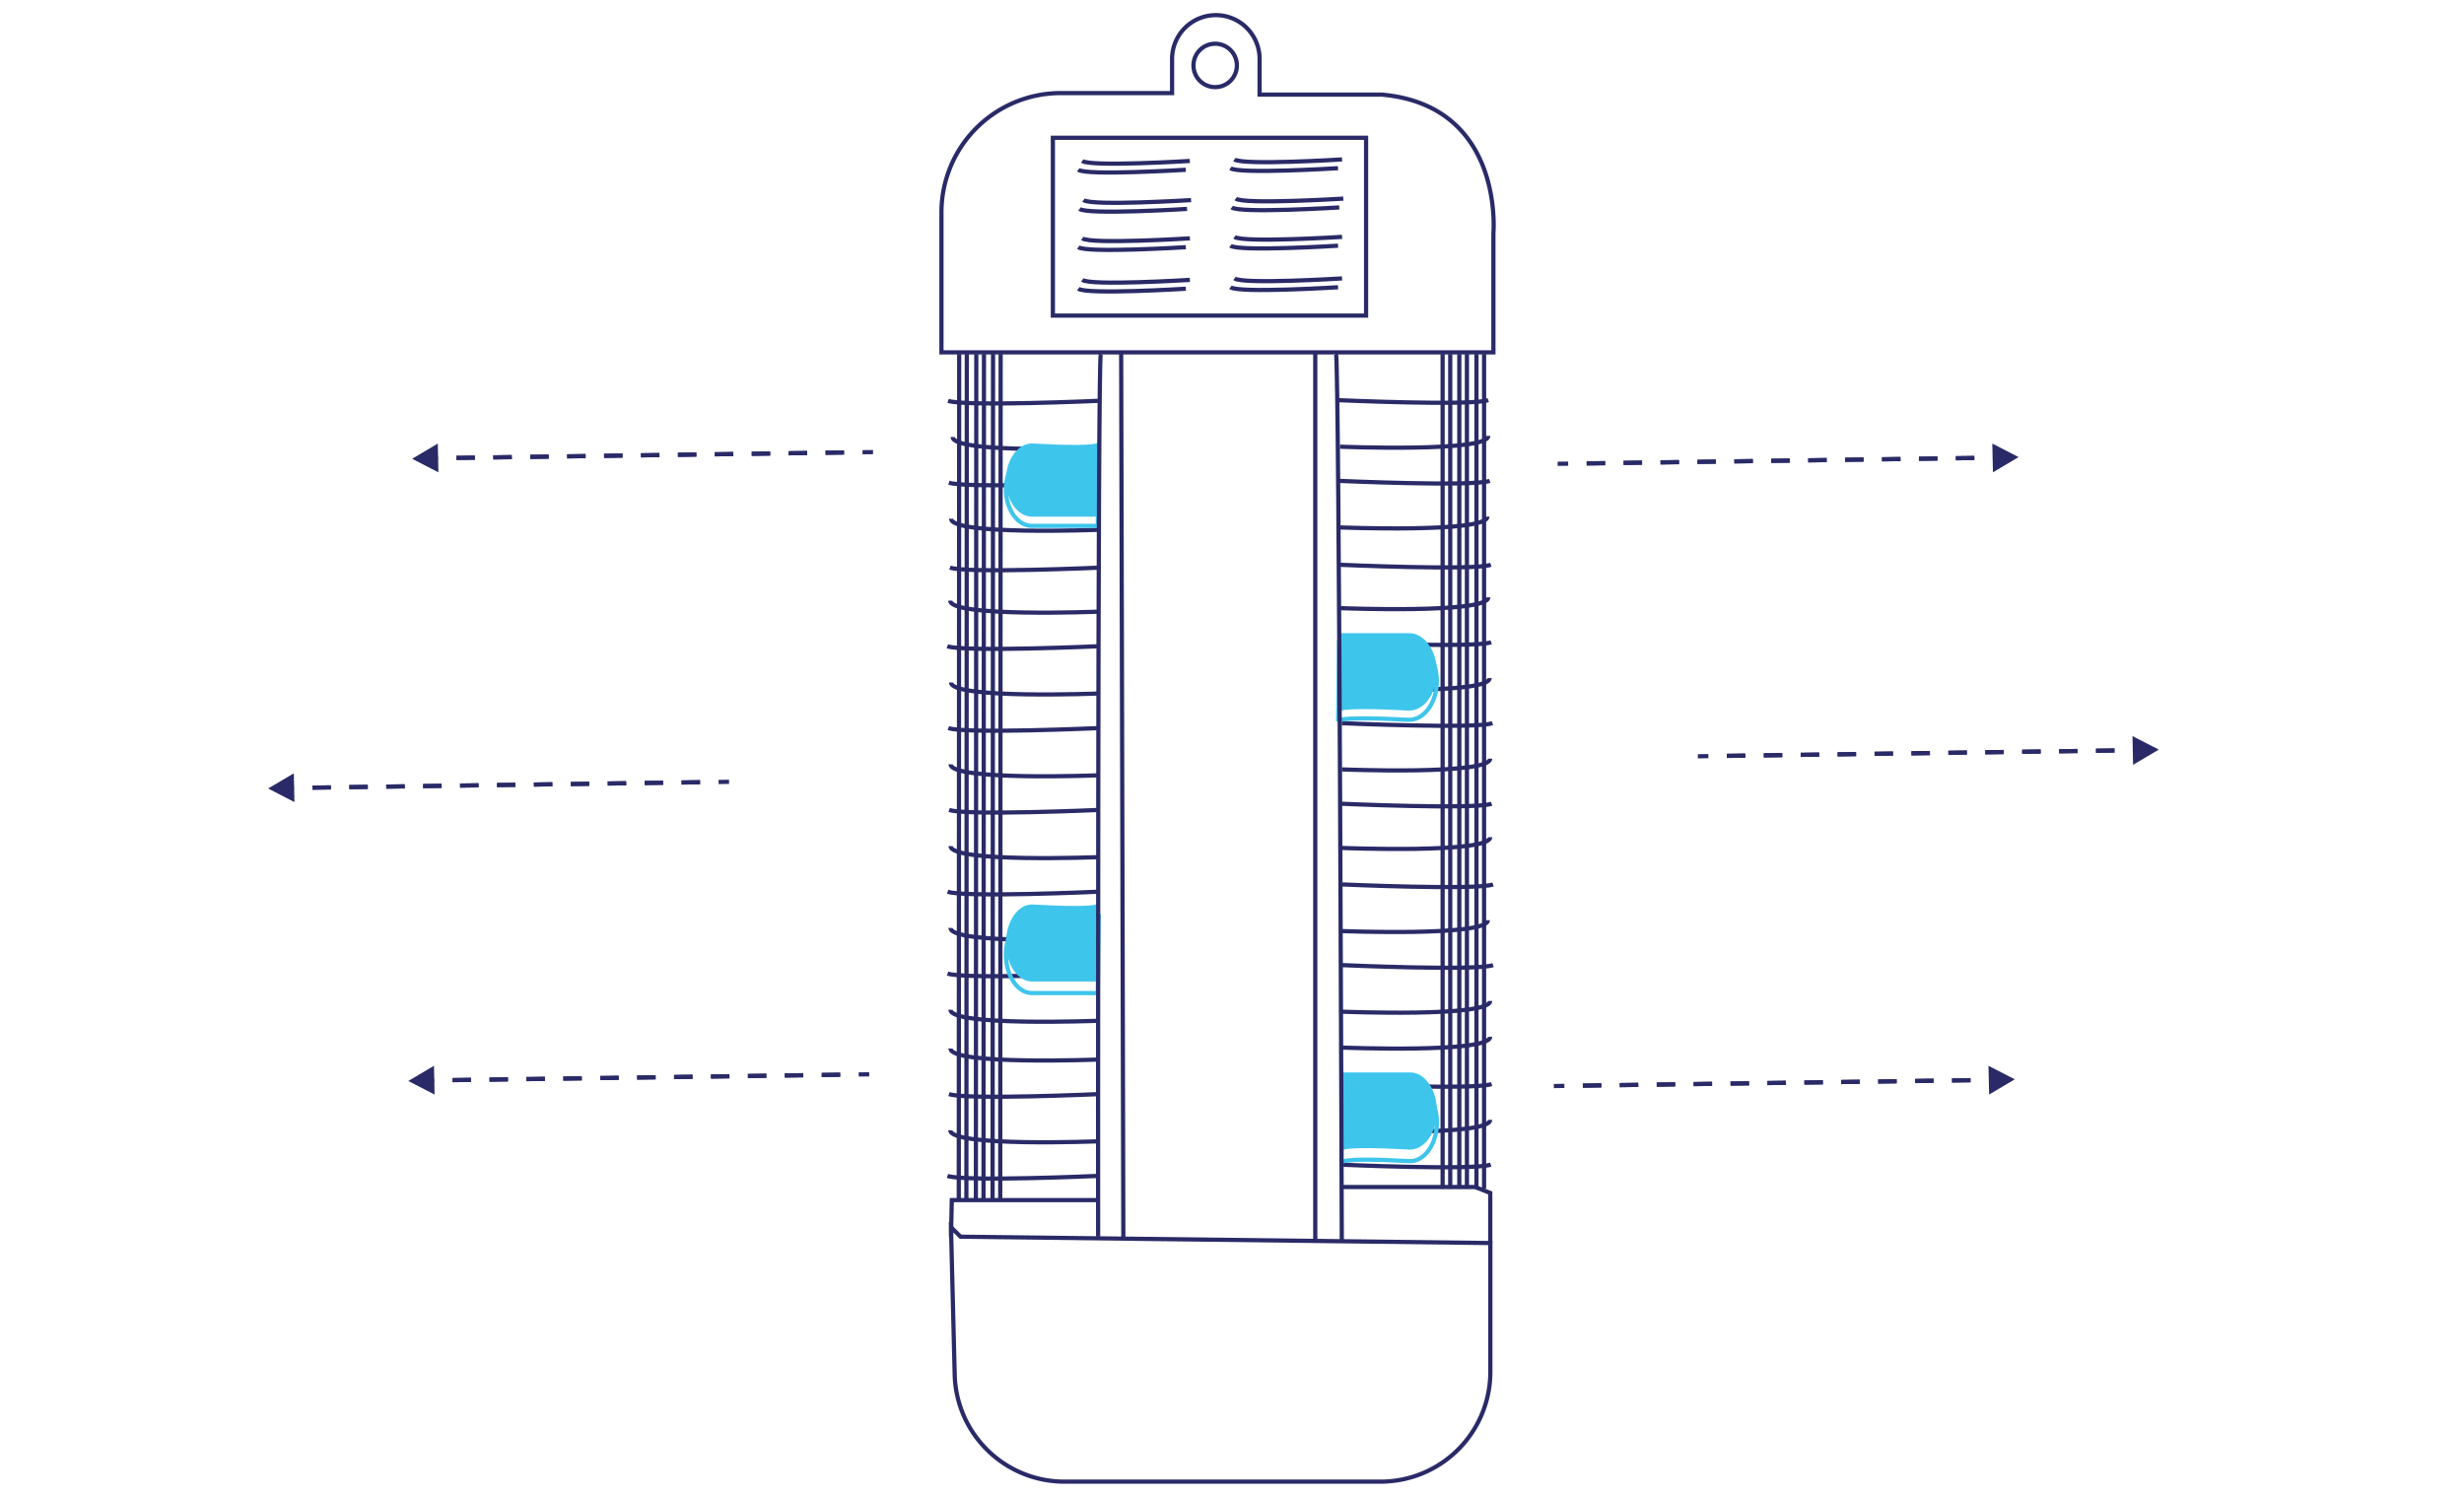 <?xml version="1.0" encoding="utf-8"?>
<svg id="Layer_1" data-name="Layer 1" xmlns="http://www.w3.org/2000/svg" viewBox="0 0 586 356"><defs><style>.cls-1,.cls-2,.cls-3,.cls-6{fill:none;stroke-miterlimit:10;}.cls-1,.cls-2,.cls-3{stroke:#292a67;}.cls-2{stroke-dasharray:4.39 4.39 4.39 4.39;}.cls-3{stroke-dasharray:4.39 4.39 4.39 4.39 4.39 4.39;}.cls-4{fill:#292a67;}.cls-5{fill:#3ec5eb;}.cls-6{stroke:#3ec5eb;}</style></defs><polyline class="cls-1" points="473.04 256.86 475.54 256.83 473.04 256.86"/><line class="cls-2" x1="468.65" y1="256.92" x2="453.28" y2="257.14"/><line class="cls-3" x1="451.08" y1="257.17" x2="374.24" y2="258.24"/><polyline class="cls-1" points="372.04 258.27 369.54 258.31 372.04 258.27"/><line class="cls-2" x1="376.43" y1="258.21" x2="391.8" y2="258"/><line class="cls-3" x1="394" y1="257.97" x2="470.84" y2="256.89"/><polygon class="cls-4" points="479.16 256.71 472.91 253.49 473.06 260.33 479.16 256.71"/><polyline class="cls-1" points="473.95 108.87 476.45 108.83 473.95 108.87"/><line class="cls-2" x1="469.56" y1="108.93" x2="454.19" y2="109.14"/><line class="cls-3" x1="451.99" y1="109.18" x2="375.15" y2="110.25"/><polyline class="cls-1" points="372.95 110.28 370.45 110.31 372.95 110.28"/><line class="cls-2" x1="377.34" y1="110.22" x2="392.71" y2="110"/><line class="cls-3" x1="394.91" y1="109.97" x2="471.75" y2="108.9"/><polygon class="cls-4" points="480.07 108.72 473.82 105.5 473.97 112.34 480.07 108.72"/><polyline class="cls-1" points="507.28 178.44 509.78 178.4 507.28 178.44"/><line class="cls-2" x1="502.89" y1="178.5" x2="487.52" y2="178.71"/><line class="cls-3" x1="485.33" y1="178.74" x2="408.48" y2="179.81"/><polyline class="cls-1" points="406.29 179.84 403.79 179.88 406.29 179.84"/><line class="cls-2" x1="410.68" y1="179.78" x2="426.05" y2="179.57"/><line class="cls-3" x1="428.24" y1="179.54" x2="505.09" y2="178.47"/><polygon class="cls-4" points="513.41 178.29 507.16 175.07 507.3 181.91 513.41 178.29"/><polyline class="cls-1" points="104.14 108.97 101.64 109.01 104.14 108.97"/><line class="cls-2" x1="108.53" y1="108.91" x2="123.9" y2="108.69"/><line class="cls-3" x1="126.09" y1="108.66" x2="202.94" y2="107.59"/><polyline class="cls-1" points="205.13 107.56 207.63 107.53 205.13 107.56"/><line class="cls-2" x1="200.74" y1="107.62" x2="185.37" y2="107.84"/><line class="cls-3" x1="183.18" y1="107.87" x2="106.33" y2="108.94"/><polygon class="cls-4" points="98.01 109.12 104.26 112.34 104.12 105.5 98.01 109.12"/><polyline class="cls-1" points="103.23 256.96 100.73 257 103.23 256.96"/><line class="cls-2" x1="107.62" y1="256.9" x2="122.99" y2="256.69"/><line class="cls-3" x1="125.18" y1="256.66" x2="202.03" y2="255.58"/><polyline class="cls-1" points="204.22 255.55 206.72 255.52 204.22 255.55"/><line class="cls-2" x1="199.83" y1="255.62" x2="184.46" y2="255.83"/><line class="cls-3" x1="182.27" y1="255.86" x2="105.42" y2="256.93"/><polygon class="cls-4" points="97.1 257.11 103.35 260.33 103.21 253.49 97.1 257.11"/><polyline class="cls-1" points="69.89 187.4 67.39 187.43 69.89 187.4"/><line class="cls-2" x1="74.29" y1="187.34" x2="89.65" y2="187.12"/><line class="cls-3" x1="91.85" y1="187.09" x2="168.69" y2="186.02"/><polyline class="cls-1" points="170.89 185.99 173.39 185.95 170.89 185.99"/><line class="cls-2" x1="166.5" y1="186.05" x2="151.13" y2="186.26"/><line class="cls-3" x1="148.93" y1="186.29" x2="72.09" y2="187.37"/><polygon class="cls-4" points="63.77 187.54 70.02 190.77 69.88 183.93 63.77 187.54"/><path class="cls-1" d="M328.69,22.51H299.56V14a10.4,10.4,0,0,0-10.4-10.4h0A10.41,10.41,0,0,0,278.75,14v8.14H252.27A28.37,28.37,0,0,0,223.9,50.51V83.8H355.17V55.43S357.82,25.16,328.69,22.51ZM289,20.72a5.16,5.16,0,1,1,5.16-5.16A5.16,5.16,0,0,1,289,20.72Z"/><rect class="cls-1" x="250.4" y="32.77" width="74.49" height="42.29"/><path class="cls-1" d="M257.39,38.28c1.92,1.46,25.58,0,25.58,0"/><path class="cls-1" d="M256.44,40.38c1.91,1.46,25.57,0,25.57,0"/><path class="cls-1" d="M293.59,37.92c1.92,1.47,25.58,0,25.58,0"/><path class="cls-1" d="M292.63,40c1.92,1.47,25.58,0,25.58,0"/><path class="cls-1" d="M257.69,47.59c1.92,1.47,25.58,0,25.58,0"/><path class="cls-1" d="M256.74,49.69c1.91,1.47,25.57,0,25.57,0"/><path class="cls-1" d="M293.89,47.24c1.92,1.46,25.58,0,25.58,0"/><path class="cls-1" d="M292.93,49.34c1.92,1.46,25.58,0,25.58,0"/><path class="cls-1" d="M257.4,56.69c1.92,1.47,25.58,0,25.58,0"/><path class="cls-1" d="M256.45,58.79c1.92,1.47,25.57,0,25.57,0"/><path class="cls-1" d="M293.6,56.34c1.92,1.47,25.58,0,25.58,0"/><path class="cls-1" d="M292.64,58.44c1.92,1.47,25.58,0,25.58,0"/><path class="cls-1" d="M257.4,66.57c1.92,1.47,25.58,0,25.58,0"/><path class="cls-1" d="M256.44,68.67c1.92,1.47,25.58,0,25.58,0"/><path class="cls-1" d="M293.6,66.22c1.92,1.47,25.57,0,25.57,0"/><path class="cls-1" d="M292.64,68.32c1.92,1.47,25.58,0,25.58,0"/><line class="cls-1" x1="266.64" y1="83.79" x2="267.16" y2="294.92"/><line class="cls-1" x1="312.8" y1="83.8" x2="312.8" y2="294.91"/><path class="cls-1" d="M226.17,291.87l2.27,2.27,126,1.51V326.3a26.11,26.11,0,0,1-26.11,26.1H253.14A26.1,26.1,0,0,1,227.05,327Z"/><path class="cls-1" d="M318.11,95.17s31.86,1.42,35.83,0"/><path class="cls-1" d="M318.68,106.24s35.32,1.42,35.26-2.56"/><path class="cls-1" d="M318.46,114.37s31.86,1.42,35.83,0"/><path class="cls-1" d="M318.48,125.44s35.32,1.41,35.26-2.56"/><path class="cls-1" d="M318.75,134.33s31.86,1.42,35.82,0"/><path class="cls-1" d="M318.68,144.64s35.32,1.41,35.26-2.56"/><path class="cls-1" d="M318.81,152.76s31.86,1.42,35.83,0"/><path class="cls-1" d="M319,163.84s35.32,1.41,35.26-2.56"/><path class="cls-1" d="M319.11,172s31.86,1.42,35.83,0"/><path class="cls-1" d="M319.13,183s35.32,1.42,35.26-2.56"/><path class="cls-1" d="M318.91,191.16s31.86,1.42,35.83,0"/><path class="cls-1" d="M319.13,201.68s35.32,1.41,35.26-2.56"/><path class="cls-1" d="M319.26,210.36s31.86,1.41,35.83,0"/><path class="cls-1" d="M318.58,221.43s35.32,1.41,35.26-2.56"/><path class="cls-1" d="M319.26,229.55s31.86,1.42,35.83,0"/><path class="cls-1" d="M319.13,240.62s35.32,1.42,35.26-2.55"/><path class="cls-1" d="M319.13,249.16s35.32,1.41,35.26-2.56"/><path class="cls-1" d="M318.91,257.84s31.86,1.41,35.83,0"/><path class="cls-1" d="M319.13,268.91s35.32,1.41,35.26-2.56"/><path class="cls-1" d="M318.71,277s31.86,1.42,35.83,0"/><line class="cls-1" x1="343.09" y1="84.2" x2="343.09" y2="282.72"/><line class="cls-1" x1="344.9" y1="84.2" x2="344.9" y2="282.72"/><line class="cls-1" x1="347.06" y1="84.2" x2="347.06" y2="282.72"/><line class="cls-1" x1="348.87" y1="84.2" x2="348.87" y2="282.72"/><line class="cls-1" x1="351.14" y1="84.2" x2="351.14" y2="282.72"/><line class="cls-1" x1="352.95" y1="84.2" x2="352.95" y2="282.72"/><path class="cls-1" d="M261.3,95.33s-31.86,1.42-35.82,0"/><path class="cls-1" d="M261.83,106.56s-35.32,1.41-35.26-2.62"/><path class="cls-1" d="M261.49,114.79s-31.86,1.42-35.82,0"/><path class="cls-1" d="M261.47,126s-35.32,1.41-35.26-2.62"/><path class="cls-1" d="M261.75,135s-31.86,1.42-35.83,0"/><path class="cls-1" d="M261.26,145.48s-35.32,1.41-35.26-2.62"/><path class="cls-1" d="M261.12,153.71s-31.86,1.42-35.82,0"/><path class="cls-1" d="M261.45,164.94s-35.32,1.41-35.26-2.62"/><path class="cls-1" d="M261.36,173.17s-31.86,1.42-35.82,0"/><path class="cls-1" d="M261.34,184.4s-35.32,1.41-35.26-2.62"/><path class="cls-1" d="M261.55,192.63s-31.86,1.43-35.82,0"/><path class="cls-1" d="M261.33,203.86s-35.32,1.41-35.26-2.62"/><path class="cls-1" d="M261.19,212.09s-31.86,1.43-35.82,0"/><path class="cls-1" d="M261.32,223.32s-35.32,1.41-35.26-2.62"/><path class="cls-1" d="M261.18,231.55s-31.86,1.43-35.82,0"/><path class="cls-1" d="M261.31,242.78s-35.32,1.41-35.26-2.62"/><path class="cls-1" d="M261.3,252s-35.31,1.41-35.25-2.62"/><path class="cls-1" d="M261.52,260.22s-31.86,1.43-35.83,0"/><path class="cls-1" d="M261.29,271.45S226,272.86,226,268.83"/><path class="cls-1" d="M261.16,279.68s-31.86,1.43-35.83,0"/><line class="cls-1" x1="237.98" y1="84.2" x2="237.88" y2="285.44"/><line class="cls-1" x1="236.17" y1="84.2" x2="236.06" y2="285.44"/><line class="cls-1" x1="234.01" y1="84.2" x2="233.9" y2="285.43"/><line class="cls-1" x1="232.19" y1="84.2" x2="232.09" y2="285.43"/><line class="cls-1" x1="229.93" y1="84.19" x2="229.83" y2="285.43"/><line class="cls-1" x1="228.12" y1="84.19" x2="228.02" y2="285.43"/><polyline class="cls-1" points="319.26 282.32 350.8 282.32 354.42 283.74 354.42 295.65"/><polyline class="cls-1" points="261.15 285.44 229.18 285.44 226.36 285.44 226.17 294.14"/><path class="cls-5" d="M261.29,214.7c0,1.12-9.12.8-15.62.43-3.51-.2-6.43,4-6.43,9.16h0c0,5.06,2.77,9.16,6.19,9.16h15.65Z"/><path class="cls-6" d="M261.29,217.45c0,1.12-9.12.8-15.62.43-3.51-.2-6.43,4-6.43,9.16h0c0,5.06,2.77,9.16,6.19,9.16h15.65Z"/><path class="cls-5" d="M261.29,105.09c0,1.06-9.12.76-15.62.4-3.51-.19-6.43,3.76-6.43,8.69h0c0,4.81,2.77,8.7,6.19,8.7h15.65Z"/><path class="cls-6" d="M261.29,107.29c0,1.06-9.12.76-15.62.4-3.51-.19-6.43,3.76-6.43,8.69h0c0,4.81,2.77,8.7,6.19,8.7h15.65Z"/><path class="cls-5" d="M318.25,169.44c0-1.13,9.7-.81,16.63-.44,3.73.21,6.84-4,6.84-9.2h0c0-5.09-3-9.21-6.59-9.21H318.47Z"/><path class="cls-6" d="M318.25,171.63c0-1.12,9.7-.8,16.63-.43,3.73.2,6.84-4,6.84-9.2h0c0-5.09-3-9.21-6.59-9.21H318.47Z"/><path class="cls-5" d="M319,273.85c0-1.13,9.4-.81,16.1-.43,3.62.2,6.63-4,6.63-9.17h0c0-5.07-2.86-9.18-6.38-9.18H319.21Z"/><path class="cls-6" d="M319,276.6c0-1.13,9.4-.81,16.1-.43,3.62.2,6.63-4,6.63-9.17h0c0-5.07-2.86-9.18-6.38-9.18H319.21Z"/><path class="cls-1" d="M261.79,84.2c-.75,1.5-.63,209.94-.63,209.94"/><path class="cls-1" d="M317.74,84.2c.76,1.51,1.37,210.76,1.37,210.76"/></svg>
